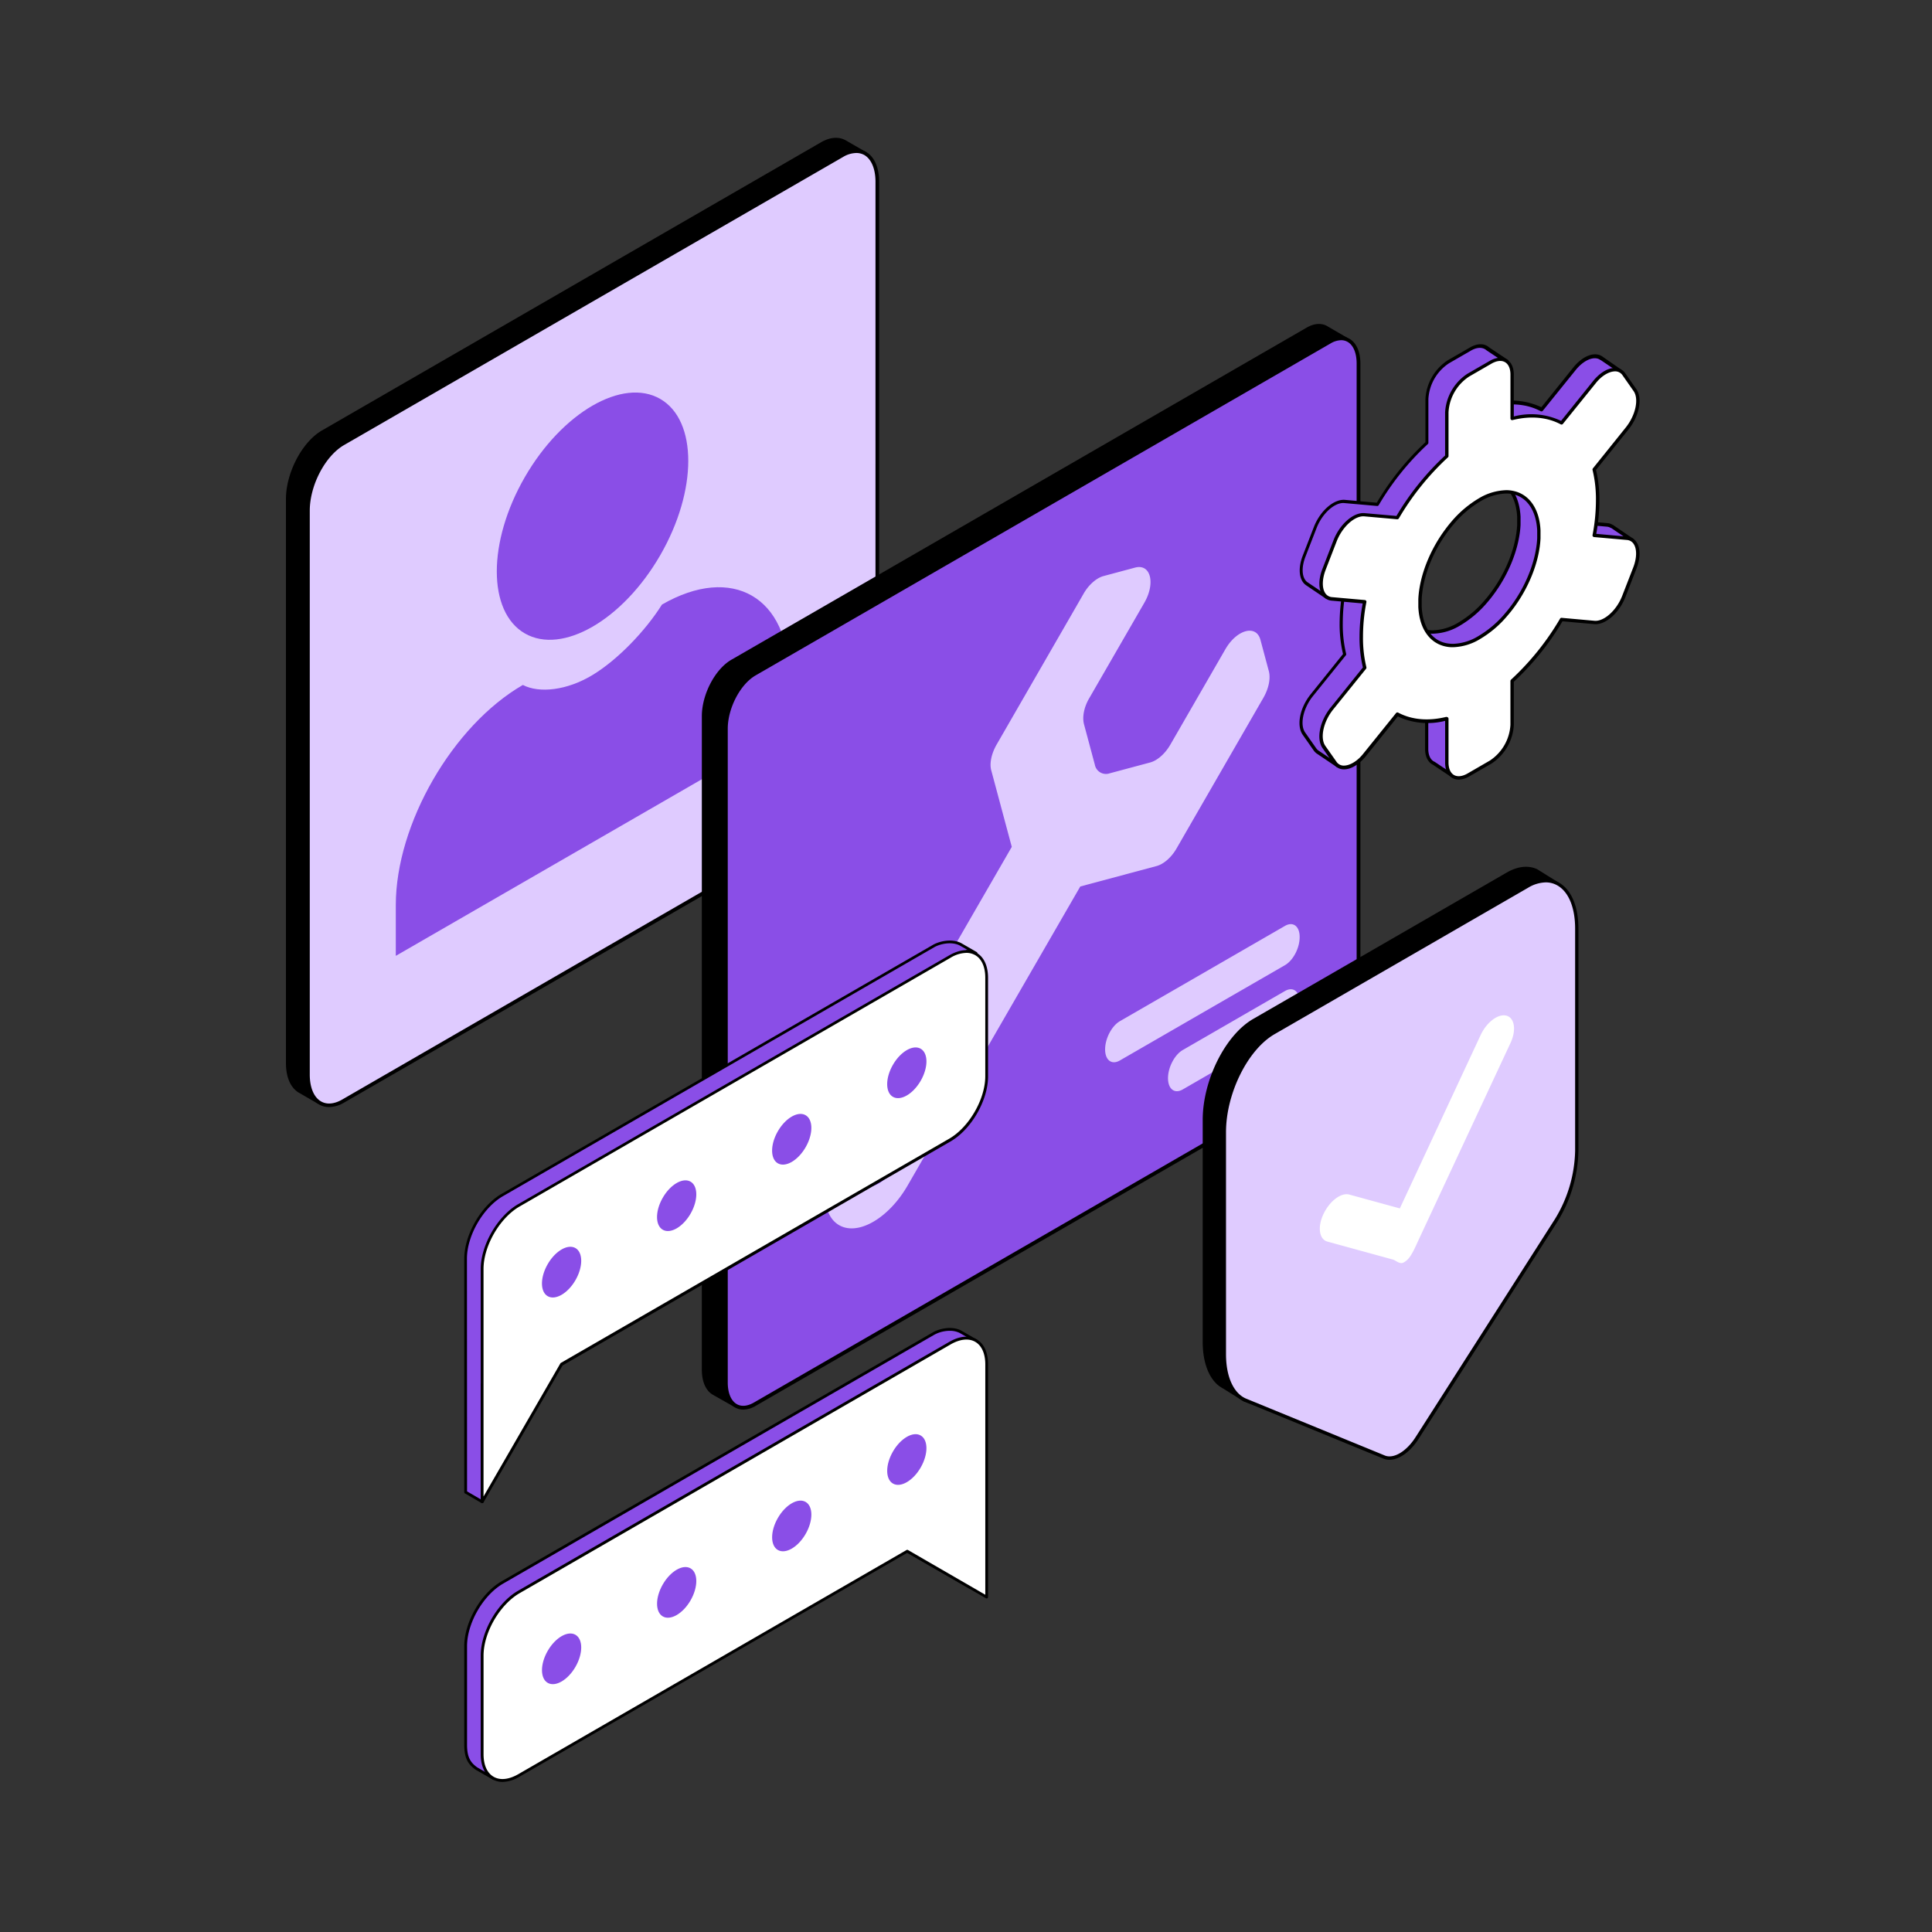 <svg xmlns="http://www.w3.org/2000/svg" width="3000" height="3000" fill="none"><rect width="100%" height="100%" fill="#333333" stroke="none"/><path fill="#000" d="m1342.91 238.211-30.53-17.567c-9.6-5.685-22.17-5.287-35.93 2.672L501.475 670.727c-30.188 17.396-54.633 64.126-54.633 104.376v875.487c0 21.15 6.822 36.22 17.623 43.27l30.074 17.39L1342.91 238.211z"/><path fill="#000" d="M494.539 1713.92c-.503.02-.999-.12-1.421-.4l-30.073-17.39c-12.337-8.02-19.045-24.22-19.045-45.48V775.157c0-41.103 25.128-89.027 56.054-106.822l774.976-447.466c14.1-8.13 27.92-9.096 38.83-2.616l30.47 17.568c.34.175.63.416.86.71.24.293.41.632.51.995.16.731.06 1.496-.29 2.16L496.984 1712.33a2.87 2.87 0 0 1-1.705 1.31l-.74.28zM1298 219.675a40.854 40.854 0 0 0-20.12 6.083l-774.983 447.41c-29.335 17.055-53.212 62.535-53.212 101.932v875.49c0 19.22 5.685 34.11 16.373 40.88l27.402 15.86 845.59-1467.928-28.09-16.146a25.194 25.194 0 0 0-12.96-3.581z"/><path fill="#DFCBFF" d="m1307.5 1262.25-774.98 447.41c-30.131 17.4-54.577-1.08-54.577-41.27V792.897c0-40.25 24.446-86.981 54.577-104.377l774.98-447.41c30.19-17.453 54.63 1.08 54.63 41.273v875.487c0 40.2-24.44 86.93-54.63 104.38z"/><path fill="#000" d="M510.803 1719.04a30.709 30.709 0 0 1-15.407-4.04c-12.905-7.44-20.295-24.44-20.295-46.61V792.895c0-41.102 25.128-88.97 55.997-106.821l775.152-447.296c14.04-8.073 27.74-9.096 38.6-2.842 12.9 7.447 20.29 24.445 20.29 46.616v875.488c0 41.05-25.12 88.97-56.05 106.82l-775.149 447.47a46.565 46.565 0 0 1-23.138 6.71zM1329.44 237.584a41.147 41.147 0 0 0-20.29 6.14L534.168 691.133c-29.335 17.055-53.155 62.536-53.155 101.933v875.494c0 20.06 6.367 35.3 17.453 41.67 8.982 5.23 20.637 4.2 32.859-2.85l774.925-447.63c29.33-17.06 53.21-62.54 53.21-101.88V282.382c0-20.125-6.37-35.304-17.45-41.728a25.318 25.318 0 0 0-13.02-3.07h.45z"/><path fill="#8A4EE7" d="M1225.4 1052.86v78.91l-610.795 352.47v-78.91c0-125.8 88.345-278.84 197.27-341.72 25.81 13.3 68.618 8.41 108.015-15.35 39.397-23.76 82.72-69.13 108.01-109.493 109.16-62.876 197.5-11.882 197.5 114.093zm-200.21-190.668c58.06-100.552 58.06-209.236.01-242.753-58.056-33.517-152.179 20.826-210.233 121.378-58.054 100.552-58.055 209.236-.002 242.753 58.053 33.52 152.176-20.826 210.225-121.378z"/><path fill="#000" d="m2090.85 526.863-30.25-17.554c-7.96-5.208-18.61-5.149-30.31 1.638l-892.91 515.503c-24.69 14.27-44.71 52.66-44.71 85.48V2126.9c0 17.55 5.86 30.43 15.22 35.99h.35l.99.52 31.19 17.56-2.1-21.13 891.97-514.91c24.69-14.28 44.7-52.66 44.7-85.49V549.098l15.86-22.235z"/><path fill="#000" d="M1140.42 2184.36c-.5.01-.99-.13-1.41-.41l-31.88-18.02-.71-.47c-10.59-6.32-16.61-20.36-16.61-38.5V1112.05c0-33.82 20.71-73.31 46.16-87.77l892.91-515.495c12.11-7.022 23.87-7.666 33.18-1.697l30.25 17.553c.36.199.67.476.92.81.24.333.41.717.48 1.122.09.392.09.797.01 1.191-.08.393-.24.765-.48 1.091l-15.33 21.532V1559.85c0 33.82-20.71 73.32-46.16 87.77l-890.34 514.04 1.93 19.25c.05.53-.05 1.06-.27 1.55-.23.48-.58.89-1.01 1.2-.47.38-1.04.62-1.64.7zm-30.78-23.4h.41l26.92 15.21-1.52-15.51c-.08-.55.02-1.11.27-1.61.25-.51.64-.92 1.13-1.19l891.97-514.92c23.82-13.81 43.24-51.02 43.24-82.97V549.159a2.82 2.82 0 0 1 .59-1.697l13.98-19.661-27.26-15.681h-.36c-7.37-4.798-17.02-4.213-27.26 1.697l-892.91 515.503c-23.87 13.8-43.24 51.02-43.24 82.97v1014.96c0 16.04 5.03 28.26 13.81 33.47l.23.24z"/><path fill="#8A4EE7" d="m2064.74 1665.18-892.85 515.5c-24.69 14.28-44.76-.88-44.76-33.82V1131.72c0-32.95 20.07-71.27 44.76-85.49l892.85-515.499c24.75-14.277 44.77.878 44.77 33.821V1579.52c0 33-20.02 71.21-44.77 85.66z"/><path fill="#000" d="M1154.11 2188.81c-4.54.01-8.99-1.16-12.94-3.4-10.76-6.26-16.96-20.36-16.96-38.73V1131.71c0-33.82 20.71-73.32 46.22-87.77l892.85-515.498c11.7-6.729 23.4-7.549 32.24-2.341 10.71 6.202 16.91 20.304 16.91 38.736V1579.8c0 33.82-20.71 73.32-46.22 87.77l-892.85 515.5a38.587 38.587 0 0 1-19.25 5.74zm928.42-1660.544a33.505 33.505 0 0 0-16.32 4.974l-892.85 515.5c-23.88 13.75-43.3 50.96-43.3 82.97v1014.97c0 16.26 5.09 28.49 14.04 33.64 7.14 4.16 16.5 3.28 26.33-2.34l892.85-515.5c23.87-13.81 43.3-51.02 43.3-82.97V564.545c0-16.267-5.09-28.555-13.99-33.645a19.875 19.875 0 0 0-10.06-2.634z"/><path fill="#DFCBFF" d="m1970.25 1042.18-13.05-48.68c-6.49-24.166-36.69-16.091-54.42 14.57l-85.37 148.04c-8.19 14.22-20.18 24.81-31.42 27.85l-62.9 16.85c-2.38.83-4.91 1.13-7.42.89-2.51-.24-4.93-1.01-7.11-2.27a17.52 17.52 0 0 1-8.46-11.9l-16.86-62.9c-2.98-11.24 0-26.92 8.43-40.96l85.37-147.922c17.55-30.602 9.6-60.853-14.57-54.358l-48.68 13.048c-11.24 2.984-23.41 13.634-31.42 27.852l-134.58 233.47c-8.25 14.22-11.71 29.9-8.43 40.96l31.71 118.31-268.16 464.48c-29.26 50.84-29.26 105.85 0 122.87 29.26 17.03 77-10.53 106.38-61.44l268.16-464.41 118.37-31.72c11.24-2.98 23.41-13.63 31.42-27.85l134.58-233.47c8.25-14.39 11.41-30.07 8.43-41.31zm-631.94 798c-14.39-8.31-14.39-35.1 0-60.15 14.39-25.04 37.74-38.38 52.13-30.07 14.4 8.3 14.4 35.1 0 60.15-14.39 25.04-37.5 38.38-51.9 30.07h-.23zm656.98-341.48-256.46 148.04c-12.58 7.25-22.82-.47-22.82-17.26 0-16.85 10.24-36.4 22.82-43.71l256.46-148.04c12.64-7.26 22.82.47 22.82 17.26.06 17.09-10.12 36.4-22.82 43.71zm.01 101.29-158.74 91.69c-12.64 7.26-22.88-.47-22.88-17.55 0-16.8 10.24-36.34 22.88-43.65l158.74-91.63c12.64-7.32 22.82.46 22.82 17.55.06 16.79-10.12 36.34-22.82 43.59z"/><path fill="#8A4EE7" d="m1515.41 1480.1-24.09-13.93c-13.67-6.9-32.37-2.65-41.92 3.04l-669.211 386.27c-31.553 18.23-57.116 62.5-57.116 98.91v362.58l25.563 14.84v-182.28s755.974-665.83 752.544-672.34l14.23 2.91z"/><path fill="#000" d="M748.637 2334.07c-.377 0-.748-.09-1.085-.26l-25.563-14.89a2.055 2.055 0 0 1-.803-.78c-.192-.33-.289-.7-.282-1.08v-362.58c0-37.06 26.04-82.46 58.201-100.82l669.205-386.28c8.69-5.25 28.65-10.8 43.97-3.08l24.22 13.98c.47.24.84.65 1.03 1.15.2.49.2 1.05.01 1.54-.19.5-.55.92-1.02 1.16-.48.25-1.02.31-1.54.18l-13.02-2.56c-5.04 6.56-27.21 27.61-115.49 107.03-62.24 56.08-149.35 133.72-258.85 230.85-180.507 160.11-363.662 321.52-376.813 333.07v181.29c.005.38-.092.76-.283 1.1-.191.34-.468.61-.802.81-.341.14-.715.2-1.085.17zm-23.393-18.27 21.223 12.37v-178.51a2.337 2.337 0 0 1 .738-1.65c255.505-225.04 739.995-653.63 751.845-671.25.09-.27.22-.52.39-.74.24-.33.56-.59.94-.74.37-.16.79-.2 1.19-.13l1.52.31-13.02-7.42c-13.02-6.52-31.04-2.17-39.76 3.03l-669.208 386.28c-30.902 17.84-56.032 61.37-56.032 97.04l.174 361.41z"/><path fill="#8A4EE7" d="m1515.41 2081.77-24.09-13.93c-13.67-6.9-32.37-2.64-41.92 3.04l-669.211 386.28c-31.553 18.22-57.116 62.49-57.116 98.91v152.99c0 18.79 4.341 28.6 16.754 37.11l26.778 15.4-5.425-12.41a57.637 57.637 0 0 0 19.009-7.12l602.931-348.12 123.4 71.22v-361.32c.25-8.58-1.58-17.1-5.34-24.82l14.23 2.77z"/><path fill="#000" d="M766.605 2763.84a2.08 2.08 0 0 1-1.085-.31l-26.778-15.4c-13.021-8.99-17.839-19.53-17.839-39.07v-152.99c0-37.02 26.041-82.46 58.201-100.77l669.206-386.28c8.68-5.29 28.65-10.85 43.97-3.12l24.22 14.01c.44.26.77.66.95 1.13.17.48.17 1 0 1.48-.18.48-.53.89-.98 1.14-.45.26-.98.34-1.49.25l-10.07-1.96c2.62 6.93 3.9 14.3 3.78 21.71v361.4c-.01.38-.11.75-.3 1.08a2.158 2.158 0 0 1-1.87 1.08c-.39 0-.76-.1-1.09-.29l-122.3-70.57L781.275 2744a61.181 61.181 0 0 1-17.014 6.86l4.341 9.94a2.12 2.12 0 0 1-.521 2.47c-.403.37-.93.57-1.476.57zm708.355-697.38c-8.56.02-16.97 2.18-24.48 6.29l-669.205 386.28c-30.902 17.84-56.032 61.37-56.032 97.04v152.99c0 18.02 4.34 27.26 15.842 35.33l20.92 12.03-2.778-6.38a2.052 2.052 0 0 1 0-1.87c.164-.29.387-.54.657-.74.27-.19.579-.33.905-.39a55.98 55.98 0 0 0 18.272-6.86L1382 2392.06c.33-.19.7-.29 1.08-.29.38 0 .76.1 1.09.29l120.13 69.44v-357.67c.25-8.24-1.49-16.41-5.08-23.83a2.22 2.22 0 0 1-.23-1.16c.04-.4.18-.79.42-1.11.24-.33.56-.58.94-.73.37-.15.78-.19 1.17-.12l1.52.3-13.02-7.46a33.9 33.9 0 0 0-15.06-3.26z"/><path fill="#fff" d="M1474.97 2085.72 805.757 2472c-31.553 18.22-57.117 62.49-57.117 98.91v153.03c0 36.42 25.564 51.17 57.117 32.94l602.973-348.12 123.35 71.22v-361.32c0-36.54-25.56-51.17-57.11-32.94z"/><path fill="#000" d="M780.235 2767a31.42 31.42 0 0 1-15.928-4.34c-11.501-6.64-17.838-20.44-17.838-38.84v-153.04c0-37.06 26.041-82.46 58.202-100.78l669.249-386.27c15.93-9.25 31.04-10.63 42.54-4.04 11.5 6.6 17.79 20.44 17.79 38.85v361.4a2.158 2.158 0 0 1-2.17 2.16c-.38 0-.75-.1-1.08-.29l-122.27-70.57-601.889 347.51a54.155 54.155 0 0 1-26.606 8.25zm695.905-679.41-669.256 386.28c-30.901 17.83-56.032 61.32-56.032 97v153.03c0 16.8 5.556 29.25 15.669 35.07 10.112 5.82 23.654 4.34 38.193-3.99l602.976-348.13c.33-.19.71-.29 1.09-.29.38 0 .75.1 1.08.29l120.09 69.45v-357.63c0-16.8-5.55-29.26-15.62-35.07-10.07-5.82-23.65-4.34-38.19 3.99z"/><path fill="#8A4EE7" d="M1429.63 2278.77c11.9-20.62 11.91-42.9.01-49.76-11.89-6.87-31.18 4.27-43.08 24.89-11.9 20.61-11.91 42.89-.01 49.76 11.89 6.86 31.18-4.28 43.08-24.89zm-178.67 103.16c11.9-20.61 11.9-42.89.01-49.76-11.9-6.86-31.19 4.28-43.09 24.89-11.9 20.62-11.9 42.89-.01 49.76 11.9 6.87 31.19-4.27 43.09-24.89zm-178.68 103.16c11.9-20.62 11.91-42.89.01-49.76-11.89-6.87-31.18 4.27-43.08 24.89-11.9 20.61-11.91 42.89-.01 49.76 11.89 6.86 31.18-4.28 43.08-24.89zm-178.69 103.16c11.902-20.61 11.907-42.89.012-49.76-11.895-6.87-31.185 4.28-43.086 24.89-11.902 20.61-11.907 42.89-.012 49.76 11.895 6.87 31.185-4.28 43.086-24.89z"/><path fill="#fff" d="m805.757 1871.62 669.253-386.27c31.51-18.23 57.07-3.47 57.07 32.94v153.04c0 36.41-25.56 80.68-57.11 98.91l-602.939 348.12-123.391 213.62v-361.44c0-36.42 25.564-80.69 57.117-98.92z"/><path fill="#000" d="M748.639 2334.08h-.564a2.282 2.282 0 0 1-1.151-.8 2.264 2.264 0 0 1-.455-1.33v-361.4c0-37.07 26.041-82.25 58.202-100.78l1.085 1.86-1.085-1.86 669.249-386.28c15.93-9.2 31.04-10.63 42.54-3.99 11.5 6.64 17.79 20.44 17.79 39.06v153.04c0 37.02-26.04 82.24-58.16 100.77L873.592 2120.2l-123.043 213.14c-.233.27-.529.48-.862.61-.333.13-.694.17-1.048.13zm751.851-854.45c-8.65.34-17.06 2.93-24.4 7.51l-669.249 386.27c-30.902 17.84-56.032 61.37-56.032 97.05v353.29l119.312-206.64c.206-.33.489-.61.824-.82l602.975-348.13c30.86-17.83 55.99-61.32 55.99-97v-152.94c0-16.8-5.55-29.26-15.62-35.07-4.21-2.39-8.97-3.6-13.8-3.52z"/><path fill="#8A4EE7" d="M893.573 1987.8c11.901-20.61 11.906-42.89.012-49.76-11.895-6.87-31.186 4.28-43.087 24.89-11.901 20.61-11.906 42.89-.011 49.76 11.894 6.87 31.184-4.28 43.086-24.89zm178.697-103.16c11.9-20.62 11.9-42.9.01-49.76-11.9-6.87-31.19 4.27-43.09 24.89-11.9 20.61-11.9 42.89-.01 49.75 11.89 6.87 31.18-4.27 43.09-24.88zm178.67-103.17c11.9-20.61 11.91-42.89.01-49.75-11.89-6.87-31.18 4.27-43.08 24.88-11.9 20.62-11.91 42.89-.02 49.76 11.9 6.87 31.19-4.27 43.09-24.89zm178.69-103.21c11.9-20.62 11.91-42.89.02-49.76-11.9-6.87-31.19 4.27-43.09 24.89-11.9 20.61-11.91 42.89-.01 49.76 11.89 6.86 31.18-4.28 43.08-24.89zm1104.85-839.517-31.04-21.078-.47-.316a17.285 17.285 0 0 0-7.43-2.477l-51.06-4.584a288.552 288.552 0 0 0 5.27-54.223 197.878 197.878 0 0 0-5.27-48.005l51.11-63.549c15.81-19.866 21.45-46.635 12.23-59.756l-.74-1.001 8.64-7.851-28.56-19.287c-10.22-8.167-28.03-1.949-42.16 15.809l-51.06 63.233c-21.08-11.382-47.42-14.122-76.72-6.85v-50.797l22.5-17.074-29.3-19.497c-6.06-5.796-15.81-6.218-26.35 0l-34.51 19.919a73.736 73.736 0 0 0-23.65 24.977 73.76 73.76 0 0 0-9.76 32.987v67.923a416.548 416.548 0 0 0-76.78 95.483l-51-4.532c-15.81-1.423-36.41 16.757-45.69 40.522l-17.23 44.527c-7.38 18.917-5.27 35.674 3.79 42.472l.85.527 29.82 20.129-4.58-15.808 33.2 2.95a284.719 284.719 0 0 0-5.27 54.329 197.478 197.478 0 0 0 5.27 47.955l-51.01 63.23c-15.81 19.87-21.5 46.63-12.23 59.76l17.23 24.6c1.41 1.95 3.2 3.59 5.27 4.8l29.14 19.6-12.91-18.55c9.68-3.57 18.1-9.89 24.24-18.18l51.01-63.23c21.08 11.33 47.43 14.02 76.78 6.85v67.98c0 11.33 4.21 19.02 10.96 22.18l26.61 17.86-3.38-21.07 33.73-19.5a73.718 73.718 0 0 0 23.65-24.98 73.725 73.725 0 0 0 9.76-32.98v-68.09a412.59 412.59 0 0 0 76.72-95.479l51.06 4.585c15.81 1.423 36.47-16.704 45.69-40.522l17.28-44.527a57.916 57.916 0 0 0 4.32-25.083l22.03 3.689zm-176-23.923c-1.69 35.779-17.81 75.458-41.63 107.18-2.9 3.952-5.95 7.746-9.06 11.33a165.45 165.45 0 0 1-41.58 35.463 82.72 82.72 0 0 1-41.63 12.541c-3.04.06-6.08-.205-9.06-.79-23.77-4.321-39.89-25.346-41.58-59.176v-12.172c1.69-35.78 17.81-75.407 41.58-107.129 2.9-3.952 5.95-7.745 9.12-11.381a164.836 164.836 0 0 1 41.57-35.359 82.76 82.76 0 0 1 41.52-12.594c3.06-.045 6.12.238 9.12.844 23.82 4.215 39.94 25.24 41.63 59.07v6.06c0 2.055.1 4.058 0 6.113z"/><path fill="#000" d="M2253.09 1205.71c-.52 0-1.03-.14-1.48-.42l-26.61-17.81c-7.69-3.85-12.12-12.75-12.12-24.45v-64.65a109.078 109.078 0 0 1-73.45-6.86l-49.64 61.71a58.674 58.674 0 0 1-22.18 17.81l10.95 15.81c.35.5.51 1.11.45 1.72-.05.6-.32 1.17-.76 1.6a2.7 2.7 0 0 1-1.6.78c-.6.06-1.21-.08-1.72-.41l-29.14-19.66a19.473 19.473 0 0 1-5.69-5.27l-17.23-24.6c-10.02-14.23-4.64-41.84 12.33-62.92l50.22-62.5a200.248 200.248 0 0 1-5.27-47.423 286.964 286.964 0 0 1 4.95-51.904l-26.35-2.371 3.53 12.33c.16.522.16 1.081-.01 1.601a2.632 2.632 0 0 1-2.46 1.809c-.54.01-1.08-.151-1.53-.459l-29.83-20.129-.89-.633c-10.54-7.746-12.28-26.031-4.69-45.528l17.28-44.526c9.75-25.188 31.14-43.737 48.37-42.156l49.32 4.426a421.229 421.229 0 0 1 75.57-93.902v-67.133a76.934 76.934 0 0 1 10.18-34.231 76.854 76.854 0 0 1 24.55-25.945l34.51-19.919c11.44-6.64 22.55-6.534 29.77 0l28.88 19.233c.35.232.65.543.86.909.21.367.33.778.35 1.199.01.426-.08.847-.26 1.231-.19.384-.46.72-.79.982l-21.45 16.283v46.16a108.323 108.323 0 0 1 73.4 6.851l49.7-61.811c14.91-18.548 34.09-25.399 45.73-16.441l28.35 19.655c.32.235.58.535.78.88.19.346.3.729.33 1.123.05.394 0 .795-.15 1.164-.14.369-.38.694-.69.944l-6.9 6.323c9.16 14.438 3.63 41.365-12.92 62.021l-50.27 62.496a203.48 203.48 0 0 1 5.27 47.425 287.857 287.857 0 0 1-4.9 51.904l48.17 4.269c2.96.252 5.83 1.19 8.37 2.74h.32l.63.474 31.04 21.078c.5.332.86.824 1.04 1.393.18.569.16 1.183-.05 1.74a2.598 2.598 0 0 1-1.13 1.327c-.51.302-1.11.42-1.7.335l-19.45-2.793a63.104 63.104 0 0 1-4.64 22.975l-17.23 44.526c-9.8 25.188-31.19 43.684-48.42 42.156l-49.38-4.426a417.06 417.06 0 0 1-75.51 93.848v66.92a76.916 76.916 0 0 1-34.72 60.18l-32.15 18.55 3.06 19.39a2.59 2.59 0 0 1-1.16 2.63c-.51.35-1.14.48-1.74.37zm-24.93-22.5 21.4 14.34-2.43-15.23c-.1-.53-.03-1.07.2-1.55s.6-.88 1.07-1.14l33.72-19.5a70.979 70.979 0 0 0 22.69-23.96 71.089 71.089 0 0 0 9.4-31.63v-68.08c0-.37.08-.74.24-1.08.15-.33.38-.63.66-.87a413.115 413.115 0 0 0 76.2-94.851c.25-.43.63-.776 1.08-1 .44-.224.95-.316 1.45-.265l51 4.533c15.02 1.422 34.2-15.809 43.06-38.837l17.23-44.527a55.371 55.371 0 0 0 4.16-23.923c-.03-.392.04-.784.18-1.149.15-.365.37-.692.66-.958.29-.265.63-.464 1.01-.582.37-.118.76-.154 1.15-.103l11.12 1.633-21.45-14.544h-.57a13.524 13.524 0 0 0-6.27-2.108l-51.01-4.584a2.699 2.699 0 0 1-1.05-.307 2.677 2.677 0 0 1-.85-.694 2.673 2.673 0 0 1-.45-1.006 2.727 2.727 0 0 1-.02-1.102 287.742 287.742 0 0 0 5.27-53.748c.17-15.964-1.6-31.889-5.27-47.425a2.526 2.526 0 0 1 .47-2.266l51.11-63.55c15.29-19.023 20.71-44.421 12.12-56.594l-.74-1.001a2.769 2.769 0 0 1-.43-1.817c.08-.638.38-1.228.86-1.661l6.11-5.585-25.51-17.284h-.42c-9.11-7.22-25.71-.633-38.62 15.439l-51.06 63.234c-.38.473-.92.796-1.52.912-.6.116-1.22.017-1.75-.28-21.08-11.277-46.95-13.542-74.83-6.639a2.465 2.465 0 0 1-2.26-.475c-.32-.24-.58-.55-.76-.906a2.572 2.572 0 0 1-.3-1.149v-50.797c.01-.408.11-.809.29-1.174.18-.364.45-.683.77-.934l19.55-14.808-26.35-17.494c-5.85-5.269-14.44-5.269-23.87 0l-34.51 19.919a70.954 70.954 0 0 0-22.69 23.991 70.946 70.946 0 0 0-9.4 31.654v67.923c0 .371-.08.738-.24 1.075-.15.337-.38.635-.66.875a416.86 416.86 0 0 0-76.25 94.85c-.26.417-.63.755-1.06.978-.44.223-.93.322-1.42.287l-51-4.532c-14.92-1.317-34.2 16.124-43 38.836l-17.29 44.527c-6.69 17.284-5.53 33.145 2.95 39.415l.63.422 23.93 16.125-2.58-9.117a2.525 2.525 0 0 1-.04-1.251c.1-.414.29-.798.56-1.12a2.481 2.481 0 0 1 2.27-.949l33.2 2.951c.36.024.72.132 1.04.314.32.183.59.436.8.74.23.285.39.617.47.973.09.356.09.726.01 1.082a281.673 281.673 0 0 0-5.27 53.802 194.168 194.168 0 0 0 5.27 47.426c.1.39.1.8.01 1.2-.09.39-.28.76-.54 1.06l-51.01 63.24c-15.28 19.02-20.71 44.42-12.12 56.59l17.23 24.61c1.17 1.64 2.65 3.02 4.37 4.06l.48.31 17.18 11.6-4.9-7.06c-.25-.34-.4-.74-.46-1.15-.05-.41-.01-.84.14-1.23a2.579 2.579 0 0 1 1.69-1.63 50.857 50.857 0 0 0 22.97-17.28l51.01-63.24c.4-.47.95-.79 1.55-.9.6-.12 1.23-.02 1.77.27 21.08 11.23 46.95 13.49 74.88 6.59a2.718 2.718 0 0 1 2.27.47c.31.26.56.58.74.94.17.37.26.77.26 1.17v67.98c0 9.74 3.42 16.96 9.43 19.81.33.08.64.25.89.47zm-2.89-199.235h-1.11c-3.08.017-6.15-.265-9.17-.843-25.66-4.637-42.16-27.664-43.68-61.6v-12.436c1.63-35.041 17.39-75.669 42.15-108.603 3.22-4.374 6.27-8.115 9.28-11.54a164.57 164.57 0 0 1 42.15-35.885 85.7 85.7 0 0 1 42.42-12.963h1.21c2.97.005 5.94.287 8.86.843 25.66 4.584 42.15 27.612 43.73 61.6v12.383c-1.68 35.042-17.44 75.67-42.15 108.656a185.495 185.495 0 0 1-9.17 11.487 165.398 165.398 0 0 1-42.16 35.991 85.342 85.342 0 0 1-42.36 12.91zm-.69-5.269h.63a80.395 80.395 0 0 0 39.68-12.225 159.623 159.623 0 0 0 40.89-34.884c3.06-3.478 6.06-7.219 8.96-11.118 24.14-32.197 39.47-71.771 41.1-105.759v-11.909c-1.58-31.616-16.33-52.694-39.41-56.646-2.85-.565-5.75-.83-8.65-.791h-.36a81.621 81.621 0 0 0-39.89 12.226 161.204 161.204 0 0 0-40.89 34.831c-2.9 3.319-5.85 6.955-9.01 11.224-24.09 32.143-39.47 71.664-41.11 105.704v11.857c1.64 31.616 15.81 52.694 39.47 56.752 2.83.516 5.71.763 8.59.738z"/><path fill="#fff" d="m2526.42 835.852-51.01-4.531a288.56 288.56 0 0 0 5.27-54.223 198.3 198.3 0 0 0-5.27-48.057l51.06-63.234c15.81-19.918 21.5-46.687 12.23-59.755l-17.23-24.609c-9.28-13.121-29.67-7.64-45.69 12.278l-51.06 63.234c-21.08-11.435-47.42-14.175-76.72-6.904v-67.976c0-21.077-14.92-29.982-33.41-19.338l-34.52 19.918a73.749 73.749 0 0 0-33.4 57.964v67.976a414.15 414.15 0 0 0-76.78 95.482l-51.01-4.531c-15.81-1.423-36.46 16.704-45.68 40.47l-17.29 44.526c-9.22 23.765-3.74 44.211 12.23 45.687l51.06 4.531a285.518 285.518 0 0 0-5.27 54.328 197.437 197.437 0 0 0 5.27 47.952l-51.06 63.23c-15.81 19.92-21.45 46.69-12.23 59.76l17.29 24.61c9.22 13.12 29.66 7.64 45.68-12.28l51.01-63.23c21.08 11.33 47.43 14.07 76.78 6.85v68.03c0 21.07 14.91 29.93 33.4 19.28l34.52-19.92a73.687 73.687 0 0 0 23.65-24.97 73.803 73.803 0 0 0 9.76-32.99v-68.08a412.471 412.471 0 0 0 76.72-95.432l51.06 4.532c15.81 1.422 36.41-16.705 45.69-40.47l17.23-44.527c9.22-23.66 3.69-44.21-12.28-45.581zm-279.81 165.668c-23.82-4.264-39.94-25.342-41.63-59.172v-12.119c1.69-35.78 17.81-75.459 41.63-107.181 2.9-3.899 5.96-7.746 9.12-11.382a165.55 165.55 0 0 1 41.52-35.359 83.595 83.595 0 0 1 41.58-12.593 42.8 42.8 0 0 1 9.11.843c23.77 4.215 39.89 25.293 41.58 59.123v12.12c-1.69 35.779-17.81 75.458-41.58 107.233-2.89 3.952-5.95 7.693-9.06 11.277a163.29 163.29 0 0 1-41.63 35.463 82.315 82.315 0 0 1-41.57 12.537c-3.04.06-6.08-.2-9.07-.79z"/><path fill="#000" d="M2265.12 1210.56c-3.52.02-6.99-.87-10.07-2.59-7.16-4.16-11.06-12.64-11.06-23.97v-64.66a109.05 109.05 0 0 1-73.46-6.85l-49.64 61.76c-10.53 12.8-22.87 20.39-33.77 20.39h-.74c-3.04-.01-6.03-.77-8.71-2.2-2.69-1.43-4.98-3.5-6.68-6.02l-17.28-24.61c-10.01-14.17-4.59-41.84 12.33-62.91l50.27-62.5a200.239 200.239 0 0 1-5.27-47.424c.04-17.434 1.7-34.828 4.95-51.957l-48.16-4.321a18.962 18.962 0 0 1-8.56-2.79 18.88 18.88 0 0 1-6.3-6.431c-5.8-9.38-5.69-24.345.42-39.995l17.23-44.528c9.8-25.188 31.15-43.789 48.43-42.155l49.32 4.374a420.57 420.57 0 0 1 75.57-93.849v-66.817a76.691 76.691 0 0 1 10.17-34.238 76.763 76.763 0 0 1 24.55-25.939l34.52-19.919c9.8-5.638 19.12-6.481 26.34-2.371 7.22 4.11 11.12 12.646 11.12 23.976v64.656a108.376 108.376 0 0 1 73.4 6.851l49.7-61.811c10.54-13.068 23.45-20.762 34.46-20.34 3.05.017 6.04.774 8.73 2.206a18.86 18.86 0 0 1 6.71 6.014l17.23 24.609c10.01 14.174 4.64 41.839-12.33 62.917l-50.27 62.548a200.27 200.27 0 0 1 5.27 47.425 288.184 288.184 0 0 1-4.9 51.852l48.16 4.321c3.03.227 5.96 1.185 8.54 2.791a18.89 18.89 0 0 1 6.27 6.43c5.85 9.38 5.69 24.345-.37 39.995l-17.29 44.527c-9.75 25.188-31.14 43.684-48.37 42.156l-49.37-4.427a417.358 417.358 0 0 1-75.52 93.854v66.92a76.79 76.79 0 0 1-10.18 34.23 76.916 76.916 0 0 1-24.54 25.94l-34.52 19.92a33.172 33.172 0 0 1-16.33 4.96zm-18.5-97.17c.58 0 1.14.2 1.59.58.32.23.59.54.77.89.19.36.28.76.28 1.16V1184c0 9.38 3 16.23 8.43 19.39s12.96 2.32 21.08-2.32l34.51-19.97a71.036 71.036 0 0 0 32.09-55.59v-68.08c.01-.37.08-.73.23-1.06.14-.34.35-.64.61-.89a412.14 412.14 0 0 0 76.25-94.853c.25-.43.61-.779 1.05-1.004.44-.225.94-.315 1.43-.261l51.06 4.584c14.81 1.212 34.2-16.124 43-38.836l17.29-44.527c5.27-13.911 5.69-27.453.79-35.358a13.492 13.492 0 0 0-4.56-4.727 13.471 13.471 0 0 0-6.25-2.018l-51.06-4.531c-.36-.044-.71-.16-1.03-.341a2.774 2.774 0 0 1-.81-.713 2.487 2.487 0 0 1-.47-1.001 2.435 2.435 0 0 1-.01-1.107 286.354 286.354 0 0 0 5.27-53.696 193.178 193.178 0 0 0-5.27-47.425c-.1-.4-.11-.82-.02-1.223.1-.404.28-.779.55-1.095l51.06-63.55c15.28-19.023 20.71-44.369 12.12-56.594l-17.23-24.608a13.616 13.616 0 0 0-4.89-4.388 13.566 13.566 0 0 0-6.39-1.567c-9.38 0-21.07 6.745-30.19 18.391l-51.06 63.233a2.69 2.69 0 0 1-3.32.685c-21.08-11.276-46.95-13.595-74.83-6.639a2.827 2.827 0 0 1-2.26-.475 2.719 2.719 0 0 1-.75-.939 2.77 2.77 0 0 1-.26-1.168v-67.976c0-9.38-3-16.231-8.48-19.392-5.48-3.162-12.91-2.318-21.08 2.371l-34.51 19.918a70.95 70.95 0 0 0-22.68 23.965 70.976 70.976 0 0 0-9.41 31.628v67.977c-.01.369-.09.734-.24 1.07-.16.336-.38.635-.66.879a415.137 415.137 0 0 0-76.25 94.85 2.87 2.87 0 0 1-1.08.999c-.45.231-.95.341-1.45.319l-50.95-4.532c-14.92-1.37-34.2 16.072-43.05 38.783l-17.23 44.527c-5.27 13.911-5.75 27.454-.85 35.358a13.658 13.658 0 0 0 4.59 4.722 13.636 13.636 0 0 0 6.27 2.023l51.01 4.531c.74.087 1.42.467 1.89 1.055.22.299.38.641.46 1.004.08.363.09.739.02 1.104a281.647 281.647 0 0 0-5.27 53.801 193.178 193.178 0 0 0 5.27 47.427c.08.4.08.81-.01 1.21-.09.4-.27.78-.52 1.11l-51.06 63.23c-15.28 19.02-20.71 44.37-12.12 56.59l17.28 24.61c1.25 1.84 2.92 3.34 4.87 4.38 1.96 1.04 4.14 1.58 6.36 1.58 9.38 0 21.07-6.75 30.24-18.39l51.01-63.24c.38-.48.91-.81 1.51-.94.6-.12 1.22-.03 1.76.26 21.08 11.22 46.95 13.49 74.93 6.58l.63.27zm9.75-108.4h-1.21c-3.04.02-6.08-.27-9.06-.84-25.67-4.635-42.16-27.663-43.74-61.598v-12.436c1.69-35.042 17.44-75.616 42.16-108.55a182.09 182.09 0 0 1 9.22-11.594 167.434 167.434 0 0 1 42.15-35.884 87.454 87.454 0 0 1 42.9-12.963c3.23-.027 6.46.272 9.64.895 25.66 4.585 42.15 27.56 43.68 61.548v12.436c-1.63 34.989-17.39 75.616-42.15 108.656a194.79 194.79 0 0 1-9.23 11.435 163.694 163.694 0 0 1-42.15 35.99 85.198 85.198 0 0 1-42.21 12.905zm-.68-5.265h.63a80.054 80.054 0 0 0 39.62-12.224 161.228 161.228 0 0 0 40.95-34.884c3.05-3.583 6.11-7.325 8.96-11.171 24.13-32.197 39.46-71.718 41.1-105.759v-11.909c-1.58-31.616-16.34-52.694-39.47-56.646a44.856 44.856 0 0 0-8.59-.79h-.37a81.518 81.518 0 0 0-39.94 12.277 160.676 160.676 0 0 0-40.84 34.779c-2.95 3.372-5.9 7.008-9.01 11.224-24.13 32.143-39.47 71.665-41.1 105.705v11.909c1.58 31.617 15.81 52.694 39.41 56.699 2.86.517 5.75.764 8.65.738v.052zm162.63 372.355-32.72-20.43c-12.65-5.86-28.17-4.65-45 5.22l-393.62 227.26c-42.44 24.51-76.88 93.66-76.88 154.5v344.95c0 30.68 8.94 54.57 24.36 66.33 0 0 3.86 2.61 5.85 3.66l32.77 20.49 184.6 68.83c15.27 6.85 36.9-5.7 52.27-30.1l215.44-337.12a213.12 213.12 0 0 0 32.15-108.14v-344.96c.44-16.07-2.66-32.04-9.1-46.78l9.88-3.71z"/><path fill="#000" d="M2126.73 2247.28c-3.43.03-6.84-.69-9.98-2.09l-184.5-68.78h-.47l-32.77-20.49c-1.93-.99-5.8-3.61-5.96-3.71l-.36-.31c-16-12.34-25.14-37.22-25.14-67.95v-344.96c0-61.57 35.07-131.86 78.4-156.8l393.61-227.25c17.04-9.88 33.45-11.66 47.41-5.23l33.03 20.6c.41.26.74.64.95 1.08.22.44.3.94.25 1.43-.05.48-.25.95-.55 1.34-.3.38-.71.68-1.17.85l-7.32 2.67a115.83 115.83 0 0 1 8.15 45.26v344.96c-.8 38.84-12.05 76.76-32.56 109.75l-215.44 337.12c-13.12 20.12-30.58 32.51-45.58 32.51zm-192.39-75.68 184.4 68.73c14.01 6.32 34.6-5.96 49.02-29.06l215.44-337.12a210.802 210.802 0 0 0 31.73-106.72v-344.96c.41-15.67-2.61-31.24-8.83-45.63-.15-.33-.24-.69-.25-1.06-.01-.36.06-.72.2-1.06.13-.34.34-.64.6-.9.26-.26.57-.46.91-.59l5.23-1.77-28.17-17.62c-12.08-5.54-26.82-3.81-42.34 5.23l-393.62 227.25c-41.81 24.1-75.57 92.36-75.57 152.25v344.96c0 29.53 8.52 52.95 23.31 64.24 1.2.83 3.92 2.61 5.22 3.34l32.72 20.49z"/><path fill="#DFCBFF" d="m2416.17 1895.12-215.39 337.06c-15.26 24.46-36.9 36.96-52.27 30.16l-215.44-88.38c-20.17-8.99-32.14-35.44-32.14-70.98v-344.96c0-60.78 34.39-129.98 76.83-154.5l393.62-227.25c42.44-24.46 76.88 5.23 76.88 65.75v344.96a212.863 212.863 0 0 1-32.09 108.14z"/><path fill="#000" d="M2157.55 2266.78c-3.45.02-6.87-.69-10.03-2.09l-215.34-88.33c-21.16-9.46-33.76-36.9-33.76-73.17v-344.96c0-61.51 35.07-131.86 78.14-156.8l393.61-227.25c18.35-10.45 36.59-11.81 50.8-3.5 19.08 11.03 30.01 37.06 30.01 71.5v344.96c-.8 38.84-12.05 76.76-32.56 109.76l-215.39 337.06c-13.07 20.49-30.37 32.82-45.48 32.82zm242.62-896.62c-9.7.34-19.14 3.22-27.38 8.36l-393.52 227.25c-41.81 24.05-75.52 92.3-75.52 152.2v344.96c0 34.39 11.45 60.05 30.63 68.62l215.33 88.28c13.96 6.27 34.5-5.96 48.93-29.06l215.44-337.12a210.563 210.563 0 0 0 31.77-106.72v-344.96c0-32.51-9.98-56.92-27.38-66.95a35.63 35.63 0 0 0-18.3-4.86z"/><path fill="#fff" d="M2179.77 1960.29c-6.12 3.56-12.08-3.13-17.04-4.49l-101.56-27.86c-12.75-3.5-15.68-22.68-6.06-42.86 9.62-20.17 27.39-33.66 40.14-30.16l78.4 21.49 125.44-269.12c9.41-20.18 27.39-33.66 40.14-30.16 12.76 3.5 15.68 22.68 6.06 42.86l-142.63 305.6c-4.49 9.72-11.29 26.13-18.82 31.88a39.315 39.315 0 0 1-4.07 2.82z"/></svg>